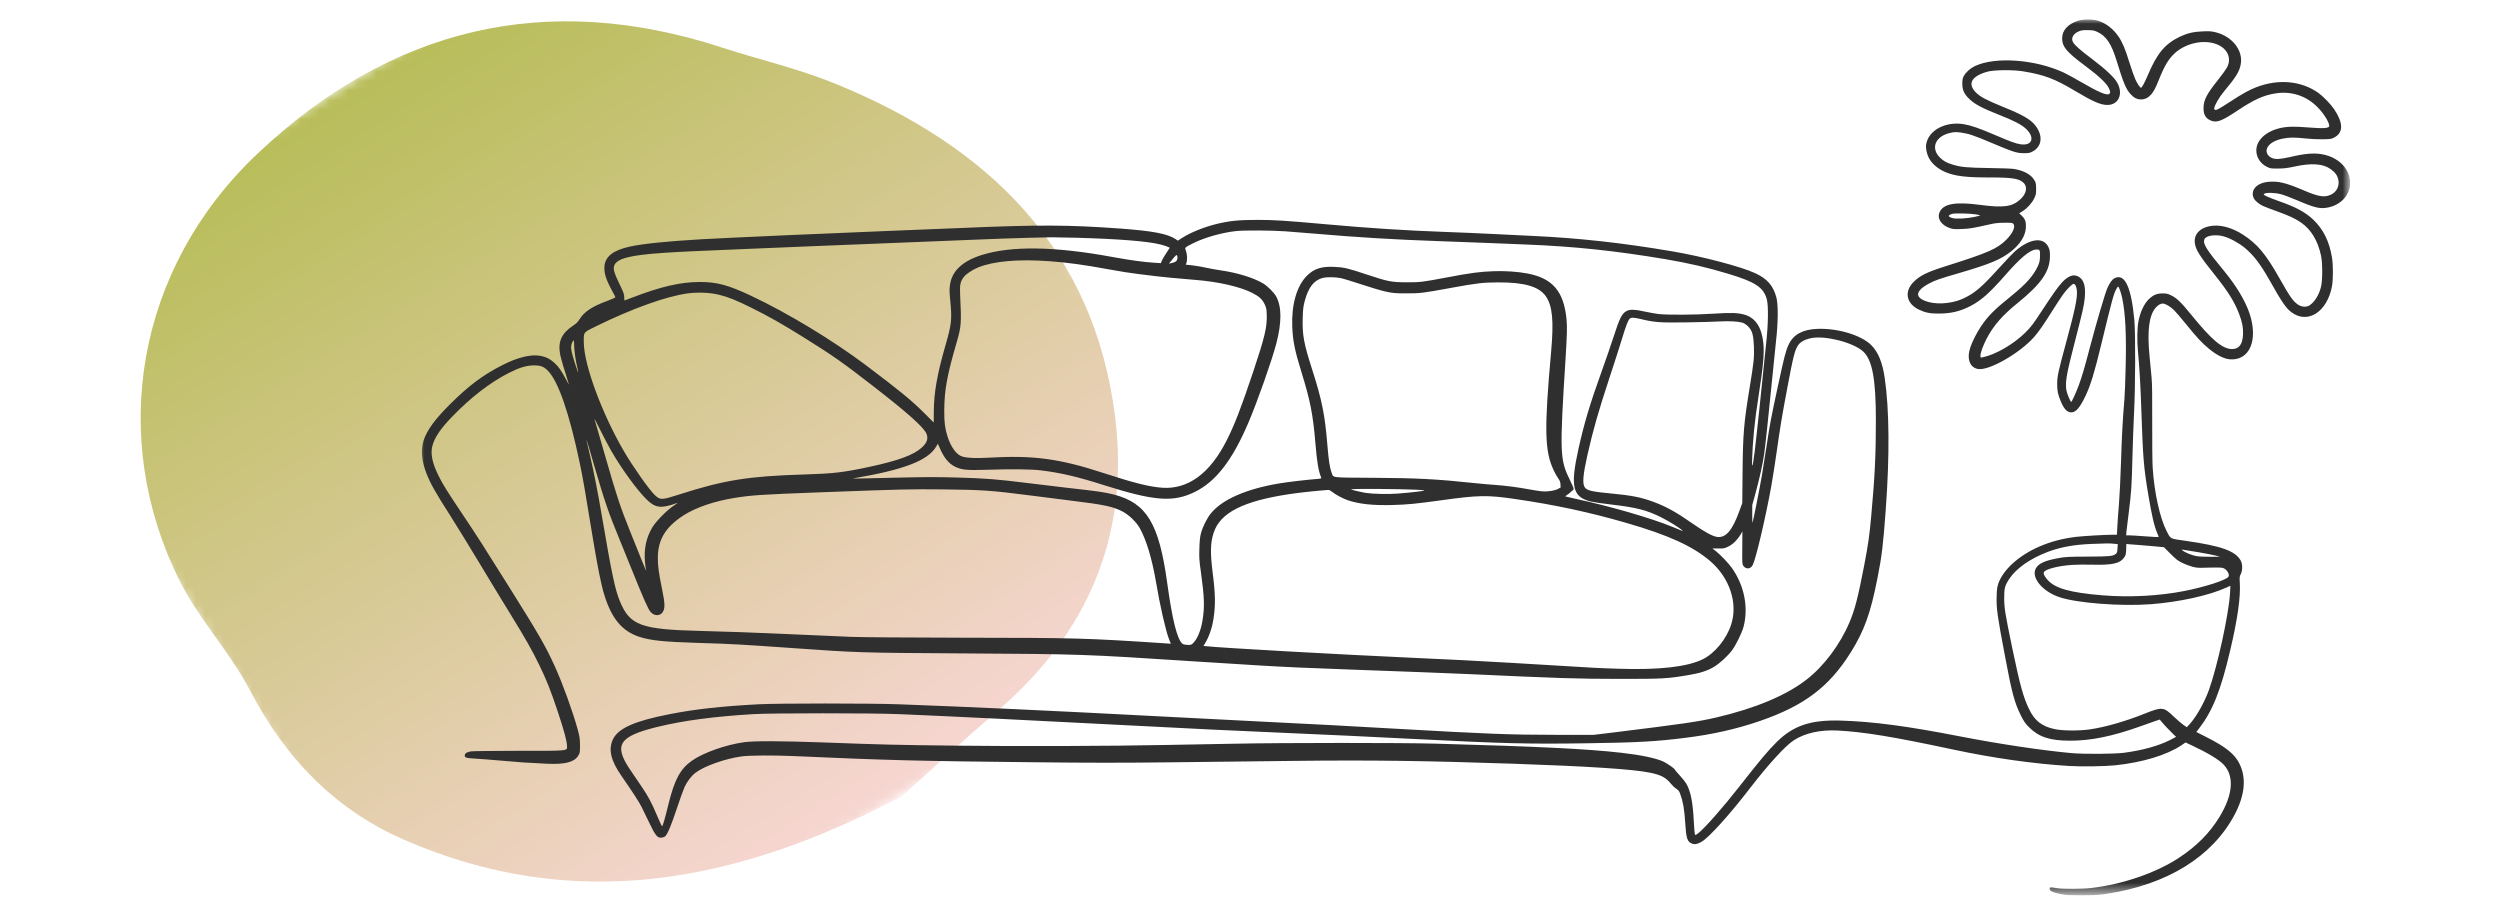<?xml version="1.0" encoding="UTF-8"?> <svg xmlns="http://www.w3.org/2000/svg" width="262" height="95" viewBox="0 0 262 95" fill="none"><g clip-path="url(#clip0_364_126)"><mask id="mask0_364_126" style="mask-type:luminance" maskUnits="userSpaceOnUse" x="-1" y="-20" width="134" height="132"><path d="M82.337 -20L132.2 59.543L49.862 111.157L-0 31.614L82.337 -20Z" fill="white"></path></mask><g mask="url(#mask0_364_126)"><path d="M94.497 83.463C77.071 92.634 60.087 95.753 42.323 87.994C35.087 84.836 29.879 79.433 26.193 72.346C24.144 68.399 20.934 65.013 18.917 61.042C11.235 45.877 14.284 28.124 26.959 16.13C40.897 2.941 57.209 -1.057 75.672 4.986C79.654 6.276 83.774 7.221 87.631 8.807C103.528 15.322 114.682 26.015 116.877 43.791C118.392 56.102 113.998 66.387 104.544 74.492C100.9 77.628 97.374 80.88 94.497 83.463Z" fill="url(#paint0_linear_364_126)"></path></g><mask id="mask1_364_126" style="mask-type:luminance" maskUnits="userSpaceOnUse" x="44" y="2" width="203" height="92"><path d="M44 2H246.229V93.544H44V2Z" fill="white"></path></mask><g mask="url(#mask1_364_126)"><path d="M217.803 2.167C216.694 2.52 216.099 3.186 216.112 4.056C216.127 4.91 216.589 5.458 218.519 6.895C219.928 7.938 220.727 8.694 220.988 9.202C221.18 9.589 221.192 9.725 221.059 9.839C220.82 10.041 219.938 9.672 218.119 8.61C217.434 8.211 216.61 7.759 216.288 7.61C213.29 6.214 209.098 5.91 206.945 6.935C206.468 7.167 206.016 7.579 205.799 7.979C205.681 8.205 205.65 8.366 205.65 8.777C205.65 9.462 205.855 9.886 206.462 10.446C207.004 10.941 207.763 11.347 209.42 12C210.982 12.61 211.799 13.031 212.27 13.449C213.308 14.378 213.005 15.322 211.734 15.118C211.239 15.041 210.709 14.846 209.086 14.152C207.416 13.437 206.592 13.152 205.848 13.022C203.909 12.681 202.091 13.648 201.858 15.143C201.799 15.505 201.923 16.124 202.137 16.536C202.453 17.162 203.122 17.728 203.928 18.056C204.959 18.474 206.099 18.604 208.686 18.598C210.957 18.598 211.691 18.725 212.128 19.224C212.496 19.648 212.342 20.323 211.747 20.877C210.898 21.669 209.987 21.799 207.518 21.471C204.953 21.131 203.702 21.341 203.29 22.193C202.961 22.877 203.42 23.604 204.386 23.92C204.677 24.016 204.876 24.029 205.61 23.998C206.462 23.964 206.654 23.933 208.615 23.493C209.092 23.385 209.479 23.344 210.086 23.344C210.839 23.338 210.923 23.354 211.006 23.468C211.239 23.772 210.935 24.447 210.266 25.118C209.287 26.091 208.401 26.478 203.76 27.945C201.948 28.521 201.202 28.886 200.551 29.543C199.526 30.561 199.777 31.831 201.13 32.462C201.799 32.772 202.27 32.868 203.2 32.862C204.47 32.862 205.489 32.611 206.558 32.044C207.661 31.459 208.519 30.691 210.111 28.88C211.741 27.019 212.689 26.221 213.342 26.156C213.779 26.115 213.825 26.199 213.791 26.902C213.773 27.36 213.726 27.54 213.565 27.896C213.088 28.914 212.317 29.781 210.808 30.995C209.021 32.431 208.311 33.14 207.571 34.261C207.159 34.88 206.694 35.8 206.487 36.413C206.087 37.605 206.437 38.546 207.326 38.673C208.479 38.849 211.691 37.004 213.181 35.311C213.671 34.75 214.185 34.01 215.158 32.456C215.526 31.871 215.997 31.162 216.195 30.877C216.589 30.323 217.159 29.75 217.314 29.75C217.475 29.75 217.614 30.035 217.654 30.422C217.732 31.18 217.487 32.379 216.493 36.032C215.693 38.983 215.597 39.422 215.591 40.252C215.591 40.967 215.669 41.354 215.978 42.082C216.313 42.88 216.641 43.218 217.087 43.218C217.558 43.218 217.989 42.701 218.581 41.45C219.104 40.336 219.498 39.048 220.213 36.085C221.406 31.18 221.483 30.905 221.781 30.311C221.864 30.143 221.96 30.02 221.991 30.041C222.084 30.097 222.295 30.716 222.407 31.239C222.747 32.889 222.856 35.091 222.766 38.546C222.735 39.924 222.676 41.407 222.639 41.831C222.462 43.905 222.366 45.692 222.283 48.404C222.23 50.032 222.134 52.051 222.063 52.881C221.991 53.714 221.914 54.763 221.895 55.215L221.852 56.039H221.483C220.653 56.039 218.293 56.175 217.552 56.265C216.127 56.438 214.863 56.779 213.658 57.308C211.555 58.231 209.916 59.723 209.42 61.169C209.299 61.534 209.265 61.779 209.247 62.547C209.21 63.72 209.33 64.603 210.099 68.637C210.851 72.649 211.109 73.609 211.787 74.984C212.097 75.6 212.233 75.801 212.639 76.213C213.671 77.244 214.829 77.625 216.957 77.625C219.135 77.625 221.341 77.172 224.25 76.141C224.764 75.962 225.442 75.717 225.758 75.606L226.338 75.408L226.629 75.754C226.79 75.95 227.177 76.361 227.487 76.665L228.054 77.225L227.41 77.559C226.201 78.173 224.476 78.649 222.568 78.894C221.514 79.021 218.42 79.043 217.094 78.925C214.048 78.649 209.609 77.984 205.585 77.207C199.829 76.083 196.313 75.621 192.884 75.516C189.777 75.426 187.946 76.039 186.223 77.739C185.238 78.721 184.575 79.513 182.233 82.495C180.588 84.597 178.689 86.755 177.999 87.303C177.741 87.507 177.67 87.535 177.624 87.464C177.599 87.411 177.546 86.773 177.509 86.046C177.41 84.049 177.181 82.906 176.71 82.102C176.611 81.941 176.304 81.553 176.019 81.244C175.74 80.944 175.511 80.671 175.511 80.646C175.511 80.55 174.69 79.981 174.297 79.801C173.516 79.448 171.911 79.114 169.901 78.888C166.323 78.482 161.282 78.234 150.431 77.934C146.84 77.835 134.758 77.835 129.415 77.94C127.162 77.978 123.882 78.043 122.128 78.073C116.345 78.191 106.642 78.222 100.273 78.145C93.845 78.073 92.401 78.036 86.348 77.81C81.865 77.649 79.068 77.637 78.012 77.779C76.075 78.043 73.69 78.888 72.519 79.718C71.274 80.6 70.688 81.696 70.034 84.359C69.712 85.696 69.48 86.504 69.396 86.594C69.372 86.619 69.152 86.173 68.913 85.594C68.25 84.043 67.975 83.519 67.219 82.405C66.838 81.851 66.317 81.07 66.051 80.683C64.279 78.073 64.852 77.166 68.907 76.176C71.602 75.516 74.799 75.092 78.932 74.841C80.809 74.724 91.49 74.724 94.213 74.841C98.77 75.027 108.538 75.51 118.842 76.046C125.713 76.405 128.414 76.535 134.957 76.82C140.651 77.07 142.308 77.148 147.915 77.43C157.717 77.928 160.145 77.99 166.419 77.894C171.524 77.823 173.593 77.708 176.604 77.327C179.473 76.974 182.001 76.398 184.451 75.556C189.061 73.965 191.679 71.999 193.928 68.417C195.365 66.129 196.031 64.293 196.753 60.615C197.224 58.225 197.351 57.166 197.624 53.429C198.042 47.803 198.005 42.887 197.518 39.608C197.289 38.004 196.831 36.89 196.115 36.174C195.055 35.119 192.602 34.382 190.446 34.465C188.9 34.53 187.933 35.066 187.444 36.128C187.147 36.766 186.985 37.404 186.313 40.518C185.554 44.06 185.514 44.28 185.148 46.664C184.987 47.726 184.767 49.119 184.659 49.757C184.458 50.967 183.705 54.763 183.658 54.81C183.646 54.822 183.634 54.41 183.634 53.887V52.94L183.987 51.652C184.386 50.187 184.743 48.596 184.882 47.599C185 46.806 185.328 43.701 185.697 39.964C185.836 38.506 186.031 36.639 186.121 35.806C186.353 33.784 186.366 31.902 186.161 31.156C185.818 29.911 185.198 29.202 183.928 28.623C182.459 27.939 178.417 26.877 175.251 26.341C170.049 25.453 165.406 24.945 160.65 24.725C159.836 24.685 158.039 24.601 156.651 24.53C155.273 24.459 152.931 24.357 151.462 24.307C147.199 24.152 143.538 23.914 138.922 23.499C134.647 23.115 133.525 23.044 131.8 23.044C129.833 23.044 128.86 23.14 127.485 23.474C126.159 23.803 124.771 24.363 123.888 24.93L123.442 25.221L123.225 25.072C122.348 24.493 120.846 24.208 117.395 23.951C112.014 23.558 108.848 23.546 100.917 23.886C99.306 23.957 95.707 24.1 92.922 24.208C87.404 24.422 76.174 24.923 73.451 25.078C69.901 25.286 67.302 25.549 65.967 25.852C64.248 26.233 63.421 26.889 63.343 27.933C63.3 28.636 63.517 29.326 64.183 30.537C64.356 30.846 64.492 31.122 64.492 31.156C64.492 31.187 64.124 31.354 63.672 31.521C62.042 32.128 61.209 32.676 60.725 33.475C60.558 33.744 60.391 33.911 60.075 34.119C58.83 34.936 58.439 35.834 58.715 37.205C58.799 37.611 59.204 38.989 59.623 40.286C59.651 40.357 59.496 40.091 59.282 39.692C58.817 38.822 58.541 38.428 58.077 38.004C57.624 37.599 57.175 37.379 56.568 37.283C55.602 37.122 54.22 37.462 52.668 38.255C50.663 39.267 49.167 40.382 47.259 42.271C45.602 43.905 44.756 45.06 44.397 46.15C44.074 47.128 44.183 48.327 44.7 49.633C45.131 50.723 45.62 51.587 47.169 54.008C47.736 54.893 49.133 57.172 50.276 59.067C51.416 60.962 52.888 63.392 53.551 64.454C55.09 66.962 55.729 68.082 56.503 69.668C57.278 71.259 57.708 72.34 58.439 74.532C59.114 76.566 59.4 77.625 59.418 78.12C59.437 78.727 59.799 78.686 54.307 78.686C51.701 78.693 49.465 78.711 49.341 78.745C48.922 78.835 48.761 78.925 48.721 79.086C48.644 79.389 48.799 79.448 49.805 79.504C50.313 79.532 51.512 79.628 52.467 79.711C54.201 79.872 55.555 79.962 57.336 80.04C59.211 80.123 60.171 79.879 60.592 79.21C60.778 78.9 60.784 78.866 60.784 78.114C60.778 77.423 60.753 77.231 60.546 76.463C60.022 74.55 58.972 71.646 58.114 69.764C57.175 67.708 56.497 66.528 53.498 61.742C50.425 56.838 50.146 56.401 48.483 53.912C46.8 51.401 46.441 50.813 45.983 49.906C45.317 48.59 45.1 47.565 45.304 46.766C45.537 45.859 46.15 44.943 47.374 43.679C49.353 41.633 51.333 40.103 53.318 39.088C54.403 38.534 55.156 38.301 55.917 38.295C56.658 38.289 56.986 38.41 57.432 38.868C58.517 39.983 59.657 43.289 60.753 48.5C61.075 50.026 61.302 51.33 62.107 56.265C62.59 59.203 62.996 61.265 63.3 62.243C64.071 64.794 65.162 66.129 66.974 66.73C68.179 67.129 69.585 67.268 73.259 67.38C76.552 67.476 77.643 67.534 83.188 67.928C89.904 68.404 90.143 68.411 100.821 68.476C113.423 68.553 113.47 68.553 125.158 69.312C131.561 69.723 133.708 69.853 136.087 69.956C138.045 70.039 145.152 70.312 148.82 70.439C150.359 70.497 152.54 70.581 153.655 70.634C163.59 71.092 165.214 71.141 169.771 71.148C174.278 71.148 174.69 71.129 176.927 70.754C178.172 70.55 178.965 70.29 179.65 69.872C180.254 69.497 181.047 68.77 181.512 68.16C181.936 67.59 182.562 66.308 182.729 65.671C183.253 63.636 182.8 61.361 181.499 59.519C181.124 58.995 180.313 58.147 179.789 57.732L179.461 57.482H180.08C180.653 57.488 180.731 57.475 181.13 57.277C181.608 57.045 182.097 56.562 182.413 56.014L182.602 55.686L182.59 57.41C182.574 59.054 182.583 59.138 182.71 59.311C182.995 59.692 183.472 59.639 183.689 59.203C184.021 58.559 185.031 54.268 185.632 50.943C185.774 50.15 186.038 48.481 186.211 47.243C186.598 44.549 186.728 43.751 187.283 40.8C187.927 37.348 188.094 36.688 188.454 36.162C188.68 35.834 189.157 35.574 189.77 35.441C191.239 35.131 194.173 35.871 195.238 36.818C196.217 37.695 196.592 39.704 196.592 44.054C196.592 47.695 196.48 49.955 196.102 54.107C195.914 56.181 195.793 57.023 195.359 59.293C194.727 62.578 194.399 63.847 193.85 65.163C192.853 67.541 191.155 69.807 189.306 71.237C187.165 72.894 183.909 74.253 179.829 75.2C177.927 75.64 176.36 75.866 168.999 76.773L167.032 77.011H163.067C158.147 77.005 156.032 76.922 146.239 76.368C140.019 76.015 138.832 75.95 132.314 75.628C129.458 75.485 124.662 75.241 121.645 75.08C109.963 74.467 101.58 74.08 94.213 73.81C91.221 73.699 81.46 73.699 79.449 73.81C75.536 74.021 72.789 74.324 70.1 74.86C66.522 75.563 64.833 76.309 64.26 77.436C63.724 78.495 63.994 79.693 65.137 81.327C66.289 82.99 66.999 84.08 67.243 84.581C67.392 84.885 67.754 85.64 68.058 86.256C68.69 87.578 68.907 87.842 69.341 87.786C69.48 87.764 69.65 87.702 69.719 87.637C69.957 87.424 70.372 86.433 70.951 84.68C71.267 83.727 71.621 82.739 71.738 82.489C72.02 81.882 72.448 81.321 72.878 80.993C73.808 80.278 76.02 79.498 77.761 79.266C78.579 79.157 81.072 79.145 83.123 79.234C92.844 79.674 96.391 79.764 108.461 79.885C114.294 79.95 117.454 79.95 122.612 79.891C126.267 79.847 132.069 79.782 135.505 79.742C143.621 79.646 149.297 79.724 158.649 80.04C166.437 80.306 171.146 80.612 172.912 80.975C174.07 81.213 174.588 81.482 175.118 82.142C175.272 82.334 175.523 82.566 175.678 82.662C175.889 82.798 175.973 82.906 176.078 83.179C176.378 83.99 176.521 84.789 176.611 86.225C176.71 87.851 176.824 88.216 177.308 88.402C177.605 88.526 177.887 88.473 178.327 88.216C179.126 87.752 181.267 85.374 183.438 82.553C185.328 80.098 187.14 78.12 188.005 77.572C189.185 76.82 190.762 76.47 192.562 76.559C195.322 76.702 198.311 77.191 204.684 78.55C208.86 79.442 213.07 80.04 216.802 80.272C218.119 80.355 220.6 80.318 221.703 80.201C224.532 79.903 227.072 79.132 228.602 78.114L229.045 77.81L229.761 78.145C231.406 78.919 232.558 79.621 233.042 80.135C234.172 81.343 234.017 83.293 232.611 85.6C231.573 87.303 230.207 88.681 228.336 89.91C225.957 91.47 222.469 92.674 219.222 93.055C218.268 93.173 216.14 93.185 215.545 93.074C214.876 92.959 214.804 92.966 214.804 93.145C214.804 93.371 215.068 93.507 215.867 93.681C216.474 93.811 216.713 93.823 218.19 93.823C219.557 93.823 219.987 93.795 220.768 93.675C227.156 92.696 231.877 89.77 234.209 85.337C235.266 83.318 235.436 81.529 234.693 80.033C234.203 79.027 233.268 78.281 231.257 77.262L230.173 76.714L230.458 76.349C231.883 74.498 232.735 72.374 233.72 68.178C234.488 64.937 234.823 62.599 234.733 61.129C234.693 60.51 234.699 60.426 234.835 60.163C235.027 59.776 235.027 59.144 234.841 58.779C234.312 57.754 232.837 57.218 229.045 56.677C227.357 56.438 227.512 56.516 227.06 55.652C226.363 54.305 225.777 51.658 225.604 49.079C225.563 48.518 225.545 46.407 225.551 44.249C225.563 41.568 225.545 40.162 225.486 39.577C225.442 39.113 225.346 38.113 225.275 37.354C225.009 34.654 225.216 33.05 225.926 32.236C226.164 31.967 226.428 31.812 226.648 31.812C226.933 31.812 227.465 32.128 227.853 32.515C228.066 32.735 228.593 33.351 229.033 33.893C230.179 35.317 230.774 35.955 231.471 36.527C232.289 37.212 233.094 37.617 233.708 37.657C235.758 37.803 236.678 35.651 235.758 32.868C235.318 31.543 234.371 29.957 233.082 28.397C231.204 26.128 230.845 25.543 231.019 25.084C231.167 24.697 232.121 24.536 232.986 24.756C233.63 24.917 234.603 25.44 235.241 25.967C236.17 26.735 236.886 27.669 237.828 29.332C239.129 31.657 239.581 32.314 240.167 32.741C241.861 33.989 243.887 32.682 244.389 30.013C244.519 29.332 244.525 27.79 244.395 27.013C244.12 25.304 243.488 24.029 242.431 23.022C241.579 22.224 240.65 21.722 238.878 21.097C238.323 20.905 237.716 20.666 237.53 20.567C237.208 20.406 237.19 20.388 237.304 20.304C237.49 20.162 238.407 20.189 239.027 20.35C239.315 20.422 240.083 20.71 240.734 20.988C242.605 21.793 243.159 21.923 244.03 21.734C245.278 21.471 246.201 20.511 246.285 19.375C246.415 17.545 244.73 16.09 242.493 16.09C241.83 16.09 241.161 16.186 240.012 16.453C238.974 16.691 238.466 16.722 238.091 16.555C237.583 16.329 237.394 15.833 237.651 15.409C237.911 14.982 238.503 14.66 239.309 14.511C239.934 14.39 240.507 14.39 241.694 14.518C242.242 14.576 243.017 14.607 243.494 14.595C244.293 14.576 244.346 14.57 244.686 14.378C245.594 13.861 245.569 12.855 244.615 11.44C244.262 10.917 243.469 10.099 242.976 9.743C241.186 8.468 238.788 8.242 236.458 9.14C235.749 9.409 235.027 9.808 233.791 10.613C232.592 11.393 232.372 11.517 232.18 11.517C232.087 11.517 232.05 11.477 232.05 11.363C232.05 11.09 232.552 10.208 233.051 9.616C234.352 8.05 234.687 7.508 234.829 6.74C235.099 5.266 233.918 3.783 232.134 3.365C231.765 3.276 231.49 3.257 230.845 3.288C229.872 3.325 229.225 3.48 228.447 3.848C226.886 4.595 226.062 5.588 225.092 7.876C224.758 8.669 224.47 9.195 224.377 9.195C224.275 9.195 223.999 8.784 223.773 8.288C223.655 8.025 223.373 7.232 223.153 6.523C222.729 5.136 222.419 4.409 222.007 3.811C221.471 3.025 220.684 2.418 219.872 2.173C219.337 2.006 218.311 2 217.803 2.167ZM219.879 3.384C220.749 3.811 221.282 4.622 221.799 6.297C222.552 8.753 222.806 9.35 223.302 9.886C223.649 10.26 223.965 10.421 224.377 10.421C224.786 10.421 225.114 10.26 225.43 9.911C225.7 9.61 225.892 9.254 226.242 8.378C226.84 6.883 227.279 6.155 227.93 5.564C229.092 4.517 230.923 4.118 232.27 4.622C233.423 5.053 233.9 6.071 233.404 7.044C233.296 7.251 232.868 7.849 232.45 8.372C231.257 9.861 230.935 10.493 230.929 11.322C230.923 12.062 231.186 12.471 231.812 12.675C232.385 12.855 232.88 12.657 234.494 11.585C236.201 10.452 237.149 10.016 238.382 9.802C240.12 9.499 241.778 10.047 242.976 11.335C243.577 11.966 244.107 12.842 244.107 13.192C244.107 13.449 243.5 13.486 241.849 13.353C240.374 13.229 239.612 13.254 238.825 13.456C237.8 13.713 236.988 14.279 236.647 14.982C236.195 15.905 236.607 17.013 237.583 17.49C237.924 17.657 238.001 17.669 238.723 17.663C239.349 17.663 239.683 17.623 240.495 17.449C242.248 17.069 243.463 17.152 244.24 17.716C244.745 18.075 244.978 18.403 245.067 18.898C245.182 19.524 244.854 20.149 244.268 20.406C243.577 20.716 243.004 20.62 241.4 19.939C239.522 19.137 238.717 18.951 237.667 19.062C236.434 19.196 235.783 20.001 236.226 20.833C236.35 21.059 236.781 21.412 237.149 21.58C237.344 21.669 238.007 21.929 238.627 22.146C239.875 22.592 240.591 22.926 241.18 23.344C242.217 24.075 242.908 25.233 243.243 26.787C243.41 27.561 243.41 29.326 243.249 30.029C243.041 30.911 242.558 31.676 242.01 32.02C241.706 32.199 241.229 32.174 240.876 31.954C240.34 31.614 239.999 31.128 238.949 29.267C237.459 26.62 236.595 25.583 235.049 24.583C234.03 23.926 232.939 23.592 232.019 23.648C230.69 23.738 229.891 24.459 230.018 25.465C230.102 26.162 230.529 26.843 232.109 28.809C233.494 30.543 234.172 31.62 234.649 32.874C234.984 33.738 235.099 34.357 235.068 35.06C235.021 36.085 234.656 36.58 233.928 36.58C232.908 36.58 231.781 35.626 229.594 32.927C228.562 31.657 228.138 31.252 227.537 30.954C227.183 30.775 227.053 30.75 226.635 30.75C226.053 30.75 225.693 30.899 225.253 31.298C224.699 31.812 224.275 32.713 224.089 33.791C223.977 34.422 223.959 35.781 224.055 36.772C224.216 38.5 224.321 40.317 224.411 42.958C224.578 47.94 224.662 48.983 225.12 51.723C225.52 54.113 225.765 55.156 226.093 55.903C226.177 56.098 226.236 56.265 226.217 56.283C226.201 56.296 225.569 56.265 224.817 56.206C224.061 56.147 223.302 56.104 223.128 56.104H222.819L222.856 55.664C222.884 55.426 222.986 54.55 223.094 53.72C223.367 51.522 223.398 51.008 223.475 48.082C223.506 46.627 223.593 44.453 223.649 43.249C223.791 40.543 223.804 34.964 223.683 33.583C223.361 30.091 222.688 28.642 221.638 29.143C221.359 29.273 221.136 29.57 220.858 30.174C220.638 30.645 219.684 33.886 219.027 36.388C218.441 38.623 218.181 39.493 217.853 40.382C217.537 41.227 217.125 42.122 217.053 42.122C217.035 42.122 216.945 41.961 216.855 41.76C216.338 40.633 216.378 40.001 217.171 36.902C217.416 35.93 217.769 34.518 217.964 33.778C218.382 32.134 218.513 31.388 218.513 30.651C218.513 29.744 218.286 29.221 217.781 28.97C217.298 28.719 216.772 28.905 216.158 29.537C215.728 29.982 215.173 30.762 213.85 32.778C213.076 33.964 212.85 34.261 212.264 34.846C211.031 36.072 209.117 37.181 207.763 37.45C207.558 37.49 207.552 37.49 207.552 37.277C207.552 36.955 207.822 36.221 208.197 35.496C208.918 34.119 209.838 33.063 211.418 31.781C213.946 29.732 214.835 28.437 214.835 26.824C214.835 26.341 214.811 26.18 214.68 25.905C214.166 24.809 212.754 24.97 211.202 26.304C210.994 26.484 210.207 27.307 209.454 28.14C207.707 30.072 206.976 30.698 205.861 31.233C205.251 31.521 204.804 31.651 204.011 31.753C202.723 31.927 201.322 31.58 201.053 31.02C200.873 30.651 201.304 30.156 202.193 29.698C202.843 29.357 203.302 29.202 205.275 28.629C208.544 27.676 209.699 27.193 210.786 26.329C211.716 25.589 212.258 24.719 212.311 23.88C212.348 23.255 212.252 22.973 211.895 22.623L211.614 22.354L211.948 22.146C212.438 21.846 212.927 21.31 213.172 20.815C213.367 20.422 213.386 20.323 213.386 19.796C213.386 19.326 213.361 19.165 213.243 18.951C212.908 18.319 212.156 17.889 211.065 17.706C210.851 17.669 209.693 17.623 208.485 17.61C206.177 17.579 205.483 17.515 204.619 17.245C204.005 17.056 203.723 16.901 203.361 16.567C202.289 15.57 202.788 14.279 204.386 13.926C204.804 13.83 204.959 13.824 205.467 13.886C206.26 13.991 206.855 14.183 208.633 14.938C210.982 15.929 211.335 16.047 212.063 16.053C212.611 16.059 212.71 16.038 213.017 15.877C214.011 15.357 214.126 14.195 213.302 13.146C212.788 12.502 211.995 12.044 209.885 11.186C208.169 10.486 207.54 10.149 207.094 9.712C206.158 8.784 206.598 7.979 208.299 7.508C208.996 7.322 210.963 7.301 212.032 7.477C214.237 7.842 215.319 8.248 217.416 9.499C219.343 10.654 220.148 11 220.858 11C222.007 10.994 222.527 9.886 221.923 8.731C221.607 8.133 220.743 7.316 219.253 6.186C218.008 5.254 217.422 4.731 217.249 4.415C217.01 3.997 217.286 3.508 217.887 3.276C218.156 3.164 218.342 3.146 218.835 3.158C219.383 3.17 219.498 3.198 219.879 3.384ZM207.088 22.468C207.345 22.515 207.546 22.567 207.524 22.58C207.506 22.598 207.236 22.669 206.926 22.734C206.146 22.902 205 22.967 204.625 22.855C204.123 22.716 204.107 22.561 204.584 22.412C204.863 22.329 206.437 22.366 207.088 22.468ZM134.7 24.242C135.462 24.298 136.738 24.397 137.537 24.468C142.153 24.868 146.233 25.118 150.849 25.273C152.447 25.323 154.749 25.413 155.976 25.465C157.199 25.518 158.987 25.589 159.941 25.626C164.944 25.821 169.321 26.282 174.606 27.174C176.927 27.567 178.959 28.038 181.106 28.688C183.968 29.552 184.808 30.106 185.161 31.36C185.34 32.02 185.316 34.047 185.09 36.001C185 36.831 184.82 38.552 184.696 39.822C184.575 41.091 184.427 42.503 184.374 42.946C184.321 43.398 184.194 44.602 184.083 45.633C183.813 48.261 183.575 49.596 183.615 48.295C183.677 46.24 183.884 44.119 184.278 41.639C184.78 38.435 184.91 37.032 184.798 35.961C184.625 34.292 183.981 33.32 182.834 32.979C182.156 32.778 181.35 32.753 179.572 32.874C177.76 32.998 174.659 33.017 173.801 32.908C173.485 32.868 172.834 32.753 172.363 32.651C171.344 32.419 170.836 32.407 170.48 32.586C169.984 32.837 169.733 33.332 169.095 35.323C168.857 36.066 168.29 37.707 167.838 38.964C166.645 42.271 166.013 44.382 165.421 47.051C164.551 50.995 164.795 52.07 166.697 52.559C166.973 52.624 167.946 52.772 168.863 52.875C171.499 53.184 172.531 53.447 174.058 54.197C174.826 54.577 176.05 55.33 176.282 55.568C176.4 55.692 176.502 55.723 175.316 55.234C173.11 54.317 168.804 53.07 165.13 52.277C164.557 52.153 164.074 52.039 164.052 52.026C164.04 52.005 164.129 51.927 164.253 51.85C164.383 51.772 164.523 51.664 164.569 51.605C164.613 51.546 164.706 51.463 164.774 51.426C164.845 51.385 164.91 51.308 164.922 51.252C164.938 51.2 164.743 50.735 164.492 50.227C163.473 48.159 163.448 47.425 164.067 37.642C164.228 35.085 164.247 34.215 164.17 33.428C163.872 30.518 162.714 29.165 160.074 28.66C159.077 28.468 157.689 28.378 156.524 28.422C155.015 28.481 154.182 28.589 151.462 29.106C149.03 29.564 148.826 29.589 147.432 29.583C145.84 29.583 145.44 29.506 143.281 28.784C141.27 28.112 140.843 28.01 139.827 27.967C138.463 27.908 137.704 28.159 136.949 28.914C135.898 29.97 135.338 31.936 135.428 34.227C135.493 35.75 135.672 36.651 136.382 38.964C137.323 42.004 137.602 43.428 137.859 46.503C138.027 48.506 138.175 49.358 138.463 50.054C138.504 50.144 138.432 50.163 137.943 50.203C136.865 50.286 135.056 50.503 134.086 50.658C130.626 51.234 128.098 52.333 126.905 53.797C126.499 54.293 126.053 55.181 125.861 55.878C125.759 56.277 125.719 56.646 125.694 57.488C125.66 58.469 125.682 58.732 125.861 60.002C126.221 62.605 126.255 63.63 126.016 65.061C125.855 66.07 125.462 66.999 125.028 67.411C124.842 67.584 124.796 67.6 124.43 67.584C124.173 67.572 123.99 67.528 123.907 67.457C123.352 66.952 122.856 64.949 122.32 61.064C121.465 54.859 120.167 52.72 116.744 51.831C115.778 51.587 115.016 51.472 112.008 51.141C111.032 51.032 109.105 50.8 107.72 50.627C104.52 50.227 103.278 50.125 100.214 50.042C98.408 49.989 96.909 49.989 94.703 50.042C89.641 50.163 89.21 50.169 89.409 50.138C94.74 49.234 97.249 48.274 98.12 46.788L98.287 46.497L98.501 46.98C98.938 47.992 99.433 48.59 100.093 48.912C100.769 49.24 101.323 49.299 103.334 49.234C106.119 49.144 108.086 49.172 109.136 49.299C111.18 49.556 112.928 49.964 115.617 50.819C120.96 52.516 122.934 52.67 125.205 51.562C127.435 50.466 129.154 48.237 130.852 44.249C131.806 41.998 133.293 37.778 133.758 36.001C134.331 33.797 134.331 32.165 133.752 31.084C133.525 30.666 132.838 29.976 132.367 29.698C131.36 29.106 129.715 28.598 127.962 28.338C127.466 28.267 126.75 28.14 126.369 28.05C125.998 27.967 125.366 27.855 124.978 27.812L124.269 27.735L124.334 27.567C124.442 27.276 124.424 26.651 124.294 26.31C124.145 25.93 124.114 25.96 125.062 25.484C126.214 24.899 128.098 24.369 129.548 24.214C130.437 24.125 133.216 24.137 134.7 24.242ZM112.838 24.917C117.262 25.041 120.316 25.286 121.633 25.626C122.094 25.744 122.581 25.923 122.581 25.982C122.581 25.995 122.42 26.245 122.218 26.536C122.026 26.824 121.819 27.18 121.76 27.32L121.658 27.58L120.942 27.533C119.879 27.468 118.479 27.276 116.679 26.948C110.505 25.806 105.979 25.744 102.85 26.735C100.858 27.372 99.755 28.41 99.557 29.858C99.492 30.286 99.498 30.595 99.588 31.503C99.783 33.521 99.731 33.958 99.04 36.354C98.216 39.215 97.869 41.193 97.863 43.119L97.853 44.28L96.887 43.314C95.546 41.967 94.347 40.989 90.731 38.261C87.256 35.651 82.531 32.79 78.693 30.988C76.329 29.874 75.137 29.552 73.356 29.552C71.357 29.552 69.3 30.02 66.413 31.128C65.896 31.329 65.465 31.49 65.447 31.49C65.434 31.49 65.419 31.335 65.419 31.149C65.425 30.852 65.363 30.679 64.929 29.781C64.356 28.605 64.232 28.159 64.381 27.806C64.684 27.081 66.063 26.735 69.502 26.502C71.299 26.382 72.813 26.31 77.767 26.109C79.979 26.019 83.458 25.877 85.502 25.787C87.547 25.697 91.174 25.555 93.569 25.465C95.961 25.375 99.635 25.227 101.723 25.137C103.82 25.047 106.512 24.951 107.72 24.923C108.925 24.899 110.04 24.874 110.202 24.868C110.363 24.861 111.549 24.886 112.838 24.917ZM123.392 26.883C123.411 26.973 123.399 27.134 123.352 27.236C123.275 27.419 123.16 27.484 122.683 27.592L122.503 27.629L122.618 27.484C122.965 27.044 123.256 26.722 123.302 26.722C123.327 26.722 123.364 26.793 123.392 26.883ZM109.944 27.372C111.902 27.515 113.631 27.753 116.242 28.236C117.274 28.428 118.653 28.648 119.303 28.719C119.947 28.797 120.806 28.899 121.193 28.951C121.794 29.029 123.457 29.183 125.319 29.338C127.705 29.53 129.954 30.047 131.224 30.691C131.967 31.072 132.262 31.341 132.522 31.858C132.708 32.242 132.732 32.36 132.754 32.951C132.804 34.255 132.553 35.317 131.323 38.995C130.037 42.831 129.381 44.525 128.538 46.187C126.791 49.627 124.508 51.296 121.806 51.116C120.471 51.02 118.783 50.602 115.641 49.571C111.007 48.057 108.281 47.695 103.625 47.964C102.317 48.042 101.376 48.005 100.858 47.85C100.239 47.664 99.647 46.856 99.285 45.698C99.028 44.871 98.95 44.255 98.956 42.992C98.972 40.89 99.254 39.326 100.226 35.989C100.75 34.196 100.769 33.952 100.62 30.84C100.576 29.846 100.642 29.524 100.988 29.053C101.233 28.719 101.912 28.267 102.534 28.016C104.179 27.36 106.738 27.14 109.944 27.372ZM140.489 29.143C140.759 29.196 141.76 29.499 142.708 29.815C143.656 30.131 144.796 30.471 145.254 30.567C145.994 30.722 146.214 30.744 147.401 30.744C148.875 30.744 149.058 30.722 152.076 30.168C154.789 29.673 155.393 29.602 157.007 29.595C159.764 29.583 161.307 30.035 162.01 31.06C162.698 32.063 162.847 33.611 162.559 36.837C161.828 44.995 161.874 47.249 162.816 49.268C162.952 49.565 163.169 49.949 163.293 50.125C163.473 50.376 163.525 50.509 163.538 50.769L163.55 51.097L163.259 51.246C162.899 51.438 162.131 51.546 161.583 51.491C161.351 51.472 160.805 51.379 160.353 51.302C159.126 51.07 157.794 50.896 156.685 50.819C156.137 50.782 155.164 50.698 154.526 50.627C150.592 50.209 148.463 50.097 143.888 50.073C139.297 50.042 139.768 50.104 139.535 49.487C139.362 49.023 139.238 48.203 139.117 46.729C138.857 43.481 138.541 41.921 137.509 38.707C136.633 35.967 136.472 35.091 136.524 33.326C136.549 32.419 136.583 32.122 136.726 31.586C137.11 30.106 137.717 29.338 138.677 29.112C139.071 29.023 139.954 29.035 140.489 29.143ZM75.388 30.899C76.401 31.162 77.116 31.444 78.77 32.264C80.462 33.094 82.073 34.01 84.257 35.376C87.256 37.243 88.436 38.075 91.574 40.518C95.168 43.308 96.803 44.775 97.094 45.453C97.302 45.961 97.159 46.395 96.599 46.908C95.772 47.676 94.108 48.286 91.15 48.918C88.389 49.512 87.346 49.633 84.303 49.726C78.489 49.893 75.902 50.305 71.209 51.813C69.334 52.416 69.204 52.416 68.644 51.902C68.07 51.373 66.361 48.958 65.4 47.308C63.098 43.379 61.196 38.23 61.184 35.905C61.172 34.75 61.082 34.874 62.513 34.171C66.302 32.314 69.759 31.078 72.048 30.75C73.111 30.602 74.465 30.66 75.388 30.899ZM172.041 33.456C173.389 33.784 174.015 33.828 176.766 33.784C178.153 33.766 179.699 33.719 180.217 33.688C181.227 33.63 182.143 33.682 182.602 33.815C182.788 33.874 183.002 34.01 183.194 34.202C183.64 34.648 183.767 35.112 183.813 36.373C183.844 37.515 183.807 37.896 183.376 40.543C182.757 44.317 182.658 45.407 182.621 49.5L182.59 52.72L182.298 53.525C181.542 55.615 180.861 56.407 179.925 56.265C179.473 56.2 178.572 55.704 177.444 54.912C175.728 53.708 174.659 53.107 173.311 52.605C172.017 52.122 170.985 51.915 168.894 51.723C166.812 51.528 166.298 51.407 166.078 51.063C165.821 50.67 165.898 49.769 166.36 47.695C166.967 45.014 167.503 43.141 168.708 39.481C169.185 38.041 169.752 36.277 169.972 35.549C170.378 34.196 170.604 33.611 170.784 33.41C170.926 33.249 171.248 33.261 172.041 33.456ZM60.171 36.221C60.171 36.741 60.326 37.803 60.521 38.611C60.571 38.822 60.605 39.004 60.592 39.017C60.558 39.048 60.062 37.503 59.948 37.02C59.895 36.794 59.849 36.503 59.849 36.373C59.849 36.128 60.022 35.679 60.121 35.679C60.146 35.679 60.171 35.924 60.171 36.221ZM64.065 47.264C65.137 49.125 66.772 51.373 67.761 52.339C68.696 53.255 69.276 53.32 70.998 52.701C71.054 52.683 70.868 52.825 70.583 53.011C69.855 53.5 68.727 54.655 68.346 55.299C67.72 56.355 67.469 57.565 67.593 58.869C67.624 59.24 67.671 59.609 67.696 59.68C67.798 60.033 67.618 59.633 67.212 58.615C66.968 57.999 66.425 56.652 66.013 55.633C65.035 53.197 64.62 51.968 63.498 48.048C62.984 46.258 62.507 44.608 62.435 44.376C62.358 44.144 62.299 43.933 62.299 43.899C62.299 43.868 62.584 44.416 62.937 45.125C63.287 45.825 63.795 46.794 64.065 47.264ZM62.234 48.661C63.39 52.618 63.749 53.673 64.976 56.652C65.279 57.392 65.787 58.649 66.109 59.441C67.439 62.745 67.934 63.869 68.191 64.144C68.603 64.603 69.242 64.569 69.496 64.079C69.7 63.674 69.681 63.191 69.396 61.807C69.037 60.026 68.941 59.352 68.941 58.482C68.941 56.556 69.74 55.234 71.636 54.008C72.919 53.184 74.876 52.516 76.999 52.178C78.798 51.89 79.688 51.831 85.992 51.593C94.669 51.271 95.307 51.252 98.854 51.289C102.993 51.336 103.904 51.401 107.912 51.915C108.975 52.057 110.923 52.302 112.231 52.463C115.713 52.887 116.617 53.082 117.649 53.608C118.306 53.952 119.099 54.717 119.452 55.355C120.149 56.612 120.741 58.59 121.162 61.064C121.568 63.482 122.159 66.07 122.509 66.968L122.701 67.463L122.045 67.417C113.882 66.875 112.736 66.844 100.982 66.832C94.852 66.819 90.313 66.785 89.183 66.742C88.173 66.702 85.431 66.581 83.092 66.476C78.786 66.284 76.206 66.188 73.451 66.123C67.153 65.968 66.02 65.55 64.969 63.023C64.458 61.785 64.13 60.234 63.105 54.234C62.621 51.401 62.234 49.441 61.779 47.503C61.292 45.441 61.314 45.484 62.234 48.661ZM148.29 51.317C148.826 51.336 149.269 51.373 149.269 51.401C149.269 51.457 147.76 51.633 146.465 51.729C145.458 51.806 143.866 51.766 143.144 51.658C142.912 51.618 142.469 51.528 142.147 51.45L141.564 51.302L141.856 51.258C142.184 51.212 146.775 51.246 148.29 51.317ZM139.619 51.556C139.972 51.844 140.753 52.255 141.264 52.432C142.45 52.825 143.882 52.98 145.886 52.927C147.528 52.881 148.336 52.803 151.022 52.432C154.969 51.884 155.864 51.871 158.779 52.296C162.906 52.893 166.567 53.68 170.378 54.782C174.826 56.064 177.391 57.231 179.222 58.797C181.267 60.55 182.15 63.209 181.428 65.445C180.938 66.974 179.721 68.46 178.457 69.086C176.837 69.884 173.931 70.222 169.709 70.086C167.534 70.021 167.069 69.996 162.81 69.73C160.43 69.584 156.109 69.33 153.299 69.185C152.63 69.151 150.462 69.049 148.497 68.959C140.102 68.578 128.014 67.9 126.459 67.726L126.125 67.695L126.286 67.423C126.704 66.742 127.029 65.807 127.175 64.835C127.395 63.404 127.376 62.277 127.085 60.002C126.822 57.915 126.853 56.838 127.19 55.841C127.401 55.228 127.621 54.865 128.052 54.401C129.619 52.76 133.076 51.813 139.232 51.342C139.297 51.342 139.47 51.432 139.619 51.556ZM221.542 56.986L221.942 57.023L221.914 57.475C221.895 57.85 221.864 57.946 221.74 58.042C221.431 58.293 221.143 58.321 218.801 58.333C216.802 58.339 216.456 58.358 215.777 58.482C214.315 58.745 213.671 59.03 213.367 59.55C212.819 60.491 214.011 61.968 215.811 62.578C217.636 63.203 222.283 63.559 225.415 63.321C228.42 63.089 231.483 62.41 233.333 61.575L233.745 61.386L233.708 62.141C233.584 64.339 232.391 69.823 231.496 72.309C231.019 73.637 230.167 75.135 229.464 75.903L229.182 76.213L228.794 75.95C228.581 75.795 228.131 75.408 227.794 75.086C226.744 74.073 226.589 74.061 224.733 74.801C222.772 75.587 220.666 76.194 219.058 76.433C217.943 76.6 216.177 76.594 215.346 76.414C214.005 76.135 213.237 75.544 212.658 74.337C212.038 73.055 211.716 71.891 210.904 68.011C210.13 64.268 210.046 63.757 210.04 62.708C210.034 61.64 210.105 61.373 210.588 60.646C211.329 59.537 212.819 58.506 214.643 57.825C215.966 57.333 217.332 57.082 219.157 57.005C220.799 56.94 221.09 56.934 221.542 56.986ZM223.993 57.101C224.293 57.122 225.043 57.184 225.662 57.243L226.784 57.348L227.465 58.036C228.048 58.615 228.234 58.763 228.698 58.989C229.002 59.138 229.479 59.318 229.761 59.395C230.232 59.519 230.387 59.525 231.483 59.485C232.27 59.46 232.778 59.472 232.946 59.519C233.358 59.627 233.726 60.222 233.528 60.46C233.231 60.819 231.071 61.51 228.937 61.934C226.273 62.457 223.147 62.624 220.297 62.386C216.933 62.107 215.346 61.658 214.566 60.748C214.219 60.342 214.114 60.098 214.219 59.937C214.417 59.633 215.734 59.299 217.131 59.203C217.589 59.169 218.543 59.157 219.253 59.178C221.359 59.234 222.174 59.054 222.605 58.435C222.778 58.184 222.8 58.095 222.825 57.578L222.843 57.005L223.147 57.039C223.308 57.051 223.689 57.082 223.993 57.101ZM230.405 57.875C231.155 58.005 231.967 58.16 232.211 58.225L232.664 58.345L231.598 58.352C230.895 58.352 230.387 58.327 230.089 58.262C229.64 58.166 228.968 57.881 228.729 57.689C228.574 57.559 228.447 57.547 230.405 57.875Z" fill="#2F2F2F"></path></g></g><defs><linearGradient id="paint0_linear_364_126" x1="41.052" y1="5.91" x2="91.029" y2="85.637" gradientUnits="userSpaceOnUse"><stop stop-color="#B8BD59"></stop><stop offset="1" stop-color="#F7D6D2"></stop></linearGradient><clipPath id="clip0_364_126"><rect width="262" height="95" fill="white"></rect></clipPath></defs></svg> 